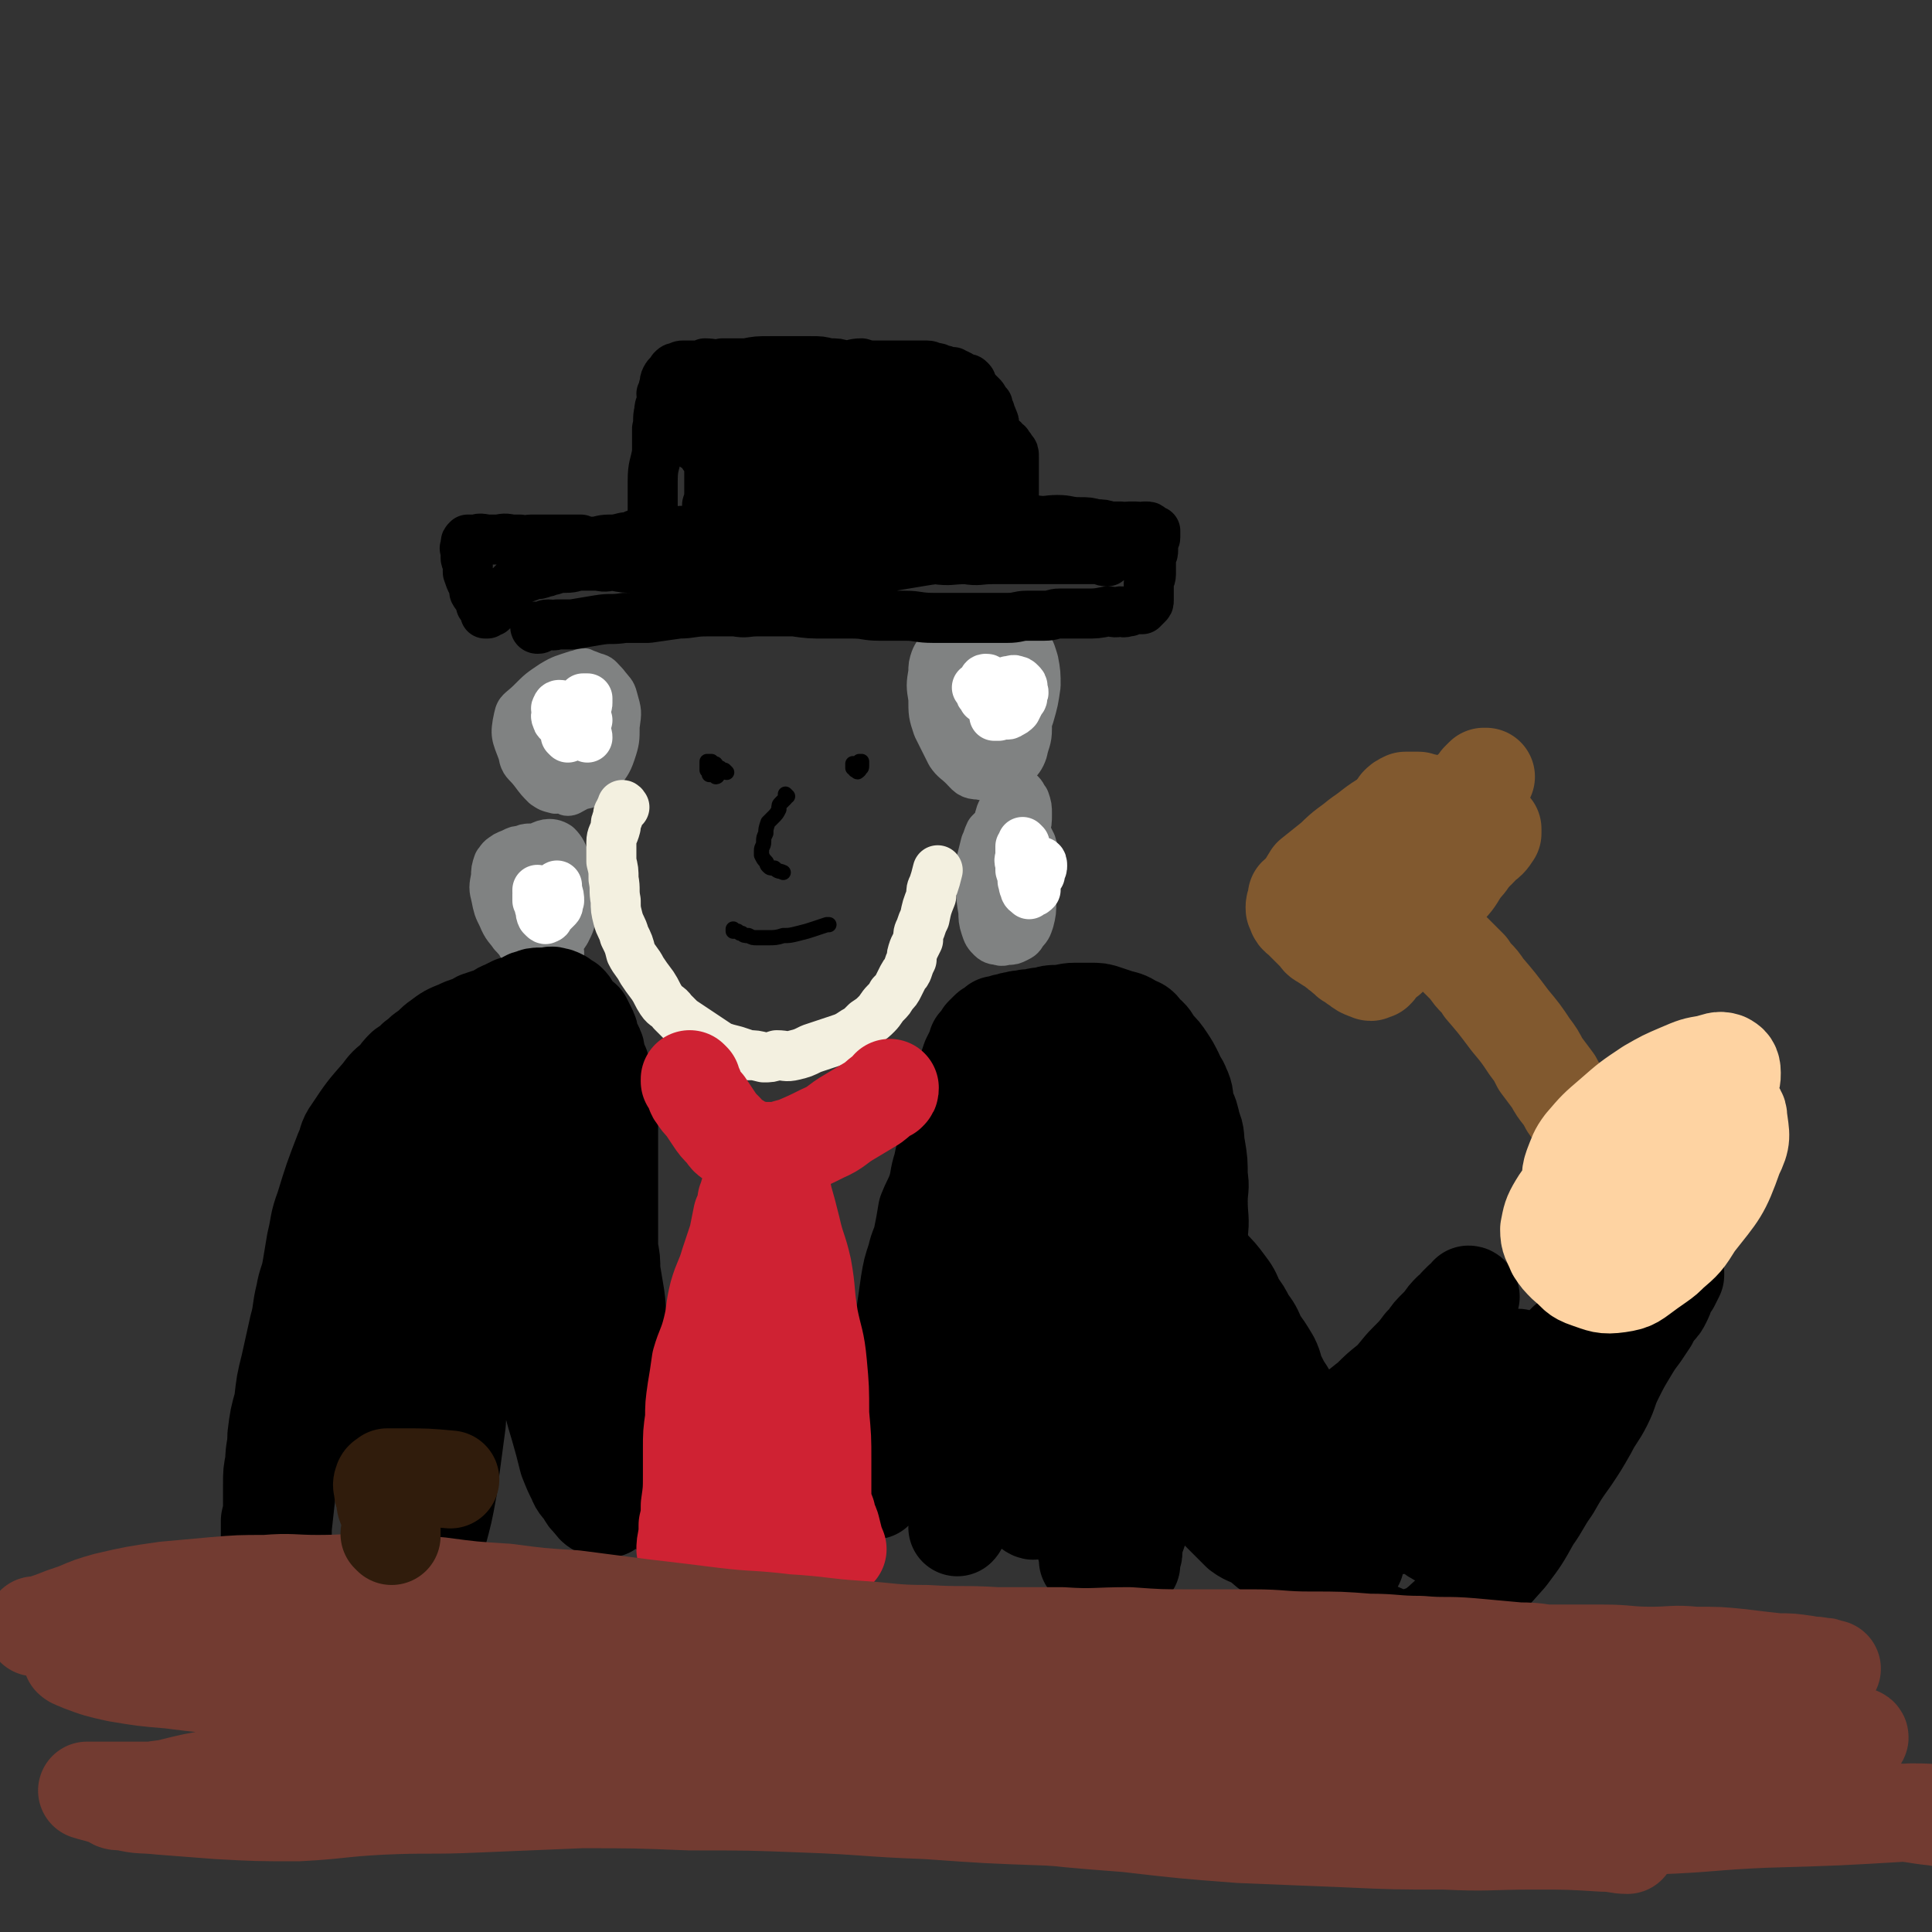 <svg viewBox='0 0 888 888' version='1.1' xmlns='http://www.w3.org/2000/svg' xmlns:xlink='http://www.w3.org/1999/xlink'><rect x="0" y="0" width="888" height="888" fill="#333333" stroke="none"/><g fill='none' stroke='#808282' stroke-width='14' stroke-linecap='round' stroke-linejoin='round'><path d='M283,331c0,0 -1,-1 -1,-1 0,0 0,0 1,0 0,0 0,0 0,0 -1,0 -1,0 -1,-1 -1,0 0,0 -1,-1 -1,-1 -1,-1 -1,-2 -1,-2 -1,-2 -3,-3 -1,-2 -1,-2 -3,-3 -2,-1 -2,-1 -4,-2 -3,-1 -2,-1 -5,-2 -2,-1 -2,-1 -5,-2 -2,0 -2,0 -5,0 -2,1 -2,0 -4,0 -2,1 -3,1 -5,2 -1,1 -2,1 -2,3 -2,3 -2,4 -2,7 2,13 2,13 5,25 2,5 2,5 5,9 2,3 2,3 5,5 2,2 2,3 4,3 2,0 3,-1 5,-2 2,-1 2,-1 4,-3 1,-2 1,-2 2,-5 2,-2 1,-3 2,-6 1,-7 1,-7 2,-14 0,-5 1,-5 0,-9 -1,-4 -1,-4 -2,-7 -2,-1 -2,-1 -4,-2 -3,-1 -3,-2 -6,-2 -2,0 -3,0 -5,1 -3,1 -3,2 -5,4 -2,3 -2,3 -3,7 -1,4 -1,4 -1,8 0,3 0,3 1,6 2,3 1,4 4,5 3,3 4,4 8,4 2,1 3,1 5,-1 5,-6 5,-7 8,-14 2,-5 2,-6 2,-11 0,-5 0,-5 -2,-10 -1,-4 -1,-4 -3,-6 -3,-3 -3,-3 -6,-3 -4,-1 -4,-1 -7,0 -4,1 -5,1 -8,4 -4,4 -4,4 -6,9 -3,6 -4,6 -3,12 2,12 3,12 9,23 2,5 3,5 7,8 3,2 3,2 6,1 4,0 4,0 7,-1 4,-2 4,-2 7,-6 3,-5 4,-5 6,-11 2,-6 2,-7 2,-13 1,-7 1,-7 -1,-14 -1,-4 -2,-4 -5,-8 -3,-3 -3,-4 -7,-5 -5,-2 -5,-2 -10,-1 -6,2 -7,2 -12,5 -6,4 -6,4 -11,9 -4,4 -6,4 -7,9 -2,9 -1,10 2,18 1,6 3,6 6,10 3,4 3,4 6,7 3,2 3,2 7,3 2,0 3,0 5,-1 4,-2 4,-1 7,-4 4,-4 3,-5 6,-10 3,-7 3,-7 5,-14 1,-7 2,-7 2,-14 0,-5 -1,-5 -3,-10 -1,-3 -1,-4 -4,-6 -1,-2 -2,-2 -4,-3 -3,0 -4,1 -7,2 -5,3 -5,3 -9,6 -5,5 -4,6 -7,12 -3,6 -4,6 -5,12 0,6 1,6 3,12 1,5 1,5 4,9 2,3 2,4 5,6 2,1 3,1 5,1 3,-1 4,-1 6,-3 3,-2 3,-2 6,-5 2,-3 2,-4 4,-7 '/></g>
<g fill='none' stroke='#808282' stroke-width='23' stroke-linecap='round' stroke-linejoin='round'><path d='M266,332c0,0 -1,-1 -1,-1 0,0 0,0 0,1 0,0 0,0 0,0 1,0 0,-1 0,-1 0,0 0,1 0,1 -1,1 -1,1 -2,1 0,1 0,1 -1,2 0,1 0,2 0,3 1,2 2,1 3,3 1,1 1,2 2,3 1,1 2,1 3,1 2,1 2,2 3,2 2,0 2,-1 3,-2 2,-1 2,-1 2,-3 1,-2 1,-2 1,-4 0,-2 0,-2 -1,-4 -1,-3 -1,-3 -2,-5 -1,-1 -2,-1 -3,-3 -2,-1 -2,-1 -4,-2 -1,0 -2,-1 -3,-1 -1,1 -1,1 -1,2 -1,2 -1,2 -1,3 0,2 0,2 0,3 0,2 0,2 2,3 0,1 1,1 2,1 1,-1 1,-1 2,-2 1,-1 1,-1 1,-2 0,-1 0,-1 0,-2 0,-1 -1,-2 -1,-2 -1,0 -1,1 -2,2 '/><path d='M259,394c0,0 -1,0 -1,-1 0,0 0,1 1,1 0,0 0,0 0,0 -1,0 -1,0 -2,-1 -1,0 -1,0 -2,-1 -2,0 -2,0 -3,-1 -2,0 -2,0 -4,0 -2,-1 -2,-1 -4,-1 -2,0 -2,0 -4,1 -2,0 -2,0 -4,1 -2,1 -3,1 -4,2 -2,1 -2,2 -3,3 -1,3 -1,3 -1,6 -1,5 -1,5 0,9 1,5 1,5 3,9 2,5 3,5 5,8 3,3 3,4 6,6 2,1 2,1 5,2 2,0 2,0 5,-1 2,-1 2,-1 4,-3 2,-2 2,-2 4,-5 2,-4 2,-4 3,-9 1,-4 0,-4 0,-9 0,-4 0,-4 -1,-7 0,-3 0,-3 -2,-5 -1,-1 -2,-1 -4,-2 -2,0 -2,0 -4,1 -3,0 -3,0 -6,1 -2,1 -2,1 -4,2 -2,2 -2,3 -4,5 -1,3 -1,4 -1,7 1,3 1,3 2,6 2,3 2,3 4,5 2,3 2,4 5,4 3,1 3,0 6,-1 2,-1 2,-1 3,-4 2,-3 2,-4 3,-8 1,-6 2,-6 1,-12 -2,-6 -1,-9 -5,-13 -3,-2 -6,-1 -9,1 -3,1 -3,2 -4,5 -3,5 -2,5 -3,10 -1,6 -1,6 -2,11 0,8 0,9 1,16 1,3 2,3 4,5 1,1 1,1 3,1 2,0 2,1 3,0 3,-2 3,-3 5,-6 2,-4 1,-5 2,-10 1,-4 1,-5 1,-9 0,-4 0,-4 -1,-7 0,-1 -1,-2 -2,-2 -1,0 -2,1 -3,2 -2,3 -2,3 -4,7 -1,5 -1,5 -2,10 -1,4 -1,4 0,8 1,3 1,3 3,5 3,2 4,1 7,2 1,0 1,0 2,0 '/><path d='M442,308c0,0 -1,-1 -1,-1 0,0 1,1 1,1 0,-1 -1,-1 -1,-2 -1,0 -1,0 -2,-1 -1,-2 0,-2 -2,-3 -1,-2 -1,-2 -2,-3 -1,0 -2,0 -3,1 -1,1 -1,1 -2,3 -1,3 -1,3 -1,6 -1,6 -1,6 0,12 0,7 0,7 2,13 3,6 3,6 6,12 2,3 3,3 6,6 3,3 3,4 7,4 5,1 6,1 11,-1 3,-1 3,-1 5,-4 2,-2 3,-3 4,-6 1,-5 2,-5 2,-10 0,-5 0,-5 -1,-10 -1,-4 -1,-4 -3,-7 -1,-3 -1,-3 -3,-5 -2,-2 -2,-2 -5,-4 -3,-1 -3,-1 -6,-1 -3,-1 -3,-1 -6,0 -2,1 -3,0 -4,2 -2,3 -3,3 -3,6 -1,5 -1,5 0,9 0,5 0,6 2,10 2,4 2,4 5,7 2,2 3,2 6,3 2,0 3,0 6,-1 4,-2 4,-2 7,-5 4,-5 4,-5 6,-10 2,-7 2,-7 3,-14 0,-5 0,-6 -1,-11 -1,-3 -1,-4 -3,-7 -2,-2 -3,-1 -5,-2 -3,-1 -3,-2 -6,-2 -4,1 -4,1 -7,3 -4,2 -4,2 -7,6 -3,5 -3,5 -5,11 -1,5 -2,5 -2,11 0,5 0,5 2,10 1,3 1,3 4,5 2,2 2,2 4,2 3,1 3,0 5,-1 3,-2 3,-2 5,-5 2,-4 2,-4 3,-9 1,-5 1,-5 1,-10 0,-4 1,-4 0,-8 -1,-2 -1,-2 -2,-4 -1,0 -2,0 -3,0 -2,1 -2,1 -4,2 -2,3 -2,4 -3,7 -2,5 -2,5 -2,9 -1,4 0,6 0,9 '/><path d='M467,387c0,0 -1,-1 -1,-1 0,0 1,0 0,0 0,-1 0,-1 -1,-2 -1,-1 0,-1 -1,-1 -1,-2 -1,-2 -2,-3 -1,0 -1,0 -2,0 -2,0 -2,0 -3,1 -1,1 -1,1 -2,2 -1,2 -1,3 -2,5 -1,4 -1,4 -2,8 0,6 0,6 0,12 0,5 0,5 1,11 0,3 0,4 1,7 1,3 1,3 3,5 1,1 2,1 3,1 2,1 2,0 4,0 2,0 2,0 4,-1 2,-1 2,-1 3,-3 2,-2 2,-2 3,-5 1,-4 1,-4 1,-9 0,-4 -1,-4 -2,-8 -1,-3 -1,-3 -2,-6 -1,-4 -1,-4 -3,-6 -1,-2 -2,-2 -4,-2 -2,-1 -2,-1 -4,0 -2,0 -2,0 -3,1 -2,2 -3,2 -3,4 -1,3 -1,3 0,6 1,4 1,4 2,7 1,2 1,3 3,5 1,1 2,2 4,2 2,1 3,1 5,-1 3,-2 3,-2 4,-5 2,-3 2,-3 3,-7 1,-4 2,-4 2,-8 0,-4 -1,-4 -2,-8 -1,-2 -1,-2 -2,-4 -2,-2 -3,-1 -5,-2 -2,-1 -2,-1 -4,-1 -2,0 -2,0 -4,1 -2,1 -2,1 -3,3 -1,2 -1,2 -2,5 0,2 0,3 0,5 1,2 1,2 3,4 1,1 2,1 3,1 2,0 2,-1 4,-2 2,-3 3,-3 4,-7 2,-4 2,-5 3,-10 1,-3 1,-3 1,-7 0,-3 0,-3 -1,-6 -1,-1 -1,-2 -2,-3 -1,0 -2,1 -3,2 -1,1 -1,1 -3,2 -2,3 -2,3 -3,5 -1,3 -1,4 -1,7 0,4 0,4 0,8 0,2 0,2 2,5 1,2 1,2 3,4 '/></g>
<g fill='none' stroke='#000000' stroke-width='23' stroke-linecap='round' stroke-linejoin='round'><path d='M247,289c0,0 -1,0 -1,-1 0,0 0,1 1,1 0,0 0,0 0,0 0,0 -1,0 -1,-1 0,0 0,1 1,1 0,0 0,0 0,0 1,0 1,0 1,-1 2,0 2,-1 4,-1 2,0 2,1 4,0 3,0 3,0 7,0 6,-1 6,-1 12,-2 6,-1 6,0 12,-1 5,0 5,0 11,0 7,-1 7,-1 14,-2 6,0 6,-1 13,-1 6,0 6,0 13,0 5,1 5,0 10,0 8,0 8,0 17,0 7,1 7,1 15,1 6,0 6,0 12,0 6,0 6,1 12,1 6,0 6,0 12,0 6,0 6,1 13,1 5,0 5,0 10,0 6,0 6,0 12,0 6,0 6,0 12,0 5,0 5,-1 9,-1 4,0 4,0 8,0 4,0 4,-1 7,-1 4,0 4,0 8,0 2,0 2,0 4,0 5,0 5,0 10,-1 3,0 3,1 6,0 1,0 1,1 3,0 1,0 1,0 1,0 2,-1 2,-1 3,-1 2,0 2,0 3,0 0,0 0,0 1,-1 1,-1 1,-1 1,-1 1,-1 1,-1 1,-2 0,-1 0,-1 0,-1 0,-2 0,-2 0,-3 0,-2 0,-2 0,-4 0,-2 1,-2 1,-4 0,-1 0,-1 0,-3 0,-3 0,-3 0,-5 1,-2 1,-2 1,-3 0,-2 0,-2 0,-3 0,-2 1,-2 1,-3 0,-1 0,-1 0,-2 0,0 0,0 0,-1 0,0 -1,0 -1,0 -1,0 0,-1 -1,-1 -1,-1 -1,-1 -2,-1 -1,0 -1,0 -1,0 -2,1 -2,0 -4,0 -1,0 -1,0 -3,0 -2,0 -2,1 -4,0 -3,0 -3,0 -5,0 -3,-1 -3,-1 -6,-1 -4,-1 -4,-1 -8,-1 -5,0 -5,-1 -10,-1 -5,0 -5,1 -11,0 -5,0 -5,0 -11,0 -5,0 -5,0 -10,0 -5,0 -5,0 -11,0 -4,0 -4,-1 -9,-1 -6,0 -6,0 -12,0 -5,0 -5,0 -10,0 -7,0 -7,0 -13,0 -6,0 -6,0 -12,0 -6,0 -6,0 -12,0 -6,0 -6,0 -12,1 -5,0 -5,0 -10,0 -5,1 -5,2 -11,2 -5,1 -5,1 -10,1 -4,0 -5,0 -9,0 -5,1 -5,2 -10,2 -5,1 -5,1 -9,1 -5,0 -5,0 -10,0 -4,1 -3,2 -7,2 -4,1 -4,1 -7,1 -4,0 -4,1 -8,1 -3,0 -3,0 -5,-1 -3,0 -3,0 -6,0 -3,0 -3,0 -6,0 -3,0 -3,0 -6,0 -3,0 -3,0 -5,0 -2,0 -2,1 -5,0 -2,0 -2,0 -4,0 -4,-1 -4,0 -7,0 -2,0 -2,0 -3,0 -3,0 -4,-1 -6,0 -2,0 -1,0 -2,0 -1,1 -1,0 -1,0 -1,0 -1,0 -1,0 -1,1 -1,1 -1,2 0,0 1,0 0,0 0,1 0,1 0,2 -1,0 0,0 0,1 0,1 0,1 0,3 0,1 0,1 1,3 0,2 0,2 0,4 1,3 1,3 2,5 1,2 1,2 1,4 1,2 2,2 3,4 0,1 0,1 0,2 1,1 1,1 2,2 0,1 1,1 1,2 0,0 -1,0 -1,0 1,0 1,0 2,-1 1,0 1,0 1,0 1,-1 1,-1 2,-2 1,-1 1,-1 2,-2 1,-2 0,-2 1,-3 1,-2 1,-2 2,-3 1,-1 1,-1 2,-2 1,-1 1,-1 2,-2 2,-1 2,-1 3,-1 3,-1 3,-1 5,-2 2,0 3,0 5,-1 2,0 2,-1 4,-1 3,-1 3,-1 6,-1 4,0 4,-1 7,-1 4,0 4,0 8,0 4,1 4,0 7,0 5,1 5,1 9,1 3,1 3,0 7,1 4,1 4,1 9,2 4,0 4,0 9,0 5,1 5,1 11,2 5,1 5,1 11,1 6,0 6,0 13,-1 6,0 6,1 12,0 6,0 6,0 13,0 5,-1 5,-1 11,-2 6,-1 6,0 13,-1 6,-1 6,-2 11,-3 6,-1 6,-1 12,-2 6,-1 6,-1 12,-1 5,-1 5,0 11,-1 6,-1 6,-1 12,-2 4,0 4,1 8,0 4,0 4,0 8,0 4,0 4,0 7,0 3,0 3,0 7,0 3,0 3,0 6,0 2,1 2,1 5,1 1,1 1,0 3,0 3,1 3,1 5,2 1,0 2,1 2,1 -1,0 -2,0 -3,-1 -2,0 -2,0 -4,0 -3,0 -3,0 -6,0 -5,0 -5,0 -11,0 -7,0 -7,0 -13,0 -8,0 -8,0 -16,0 -6,0 -6,1 -12,0 -7,0 -7,1 -14,0 -7,0 -7,0 -13,0 -8,-1 -8,-1 -16,-1 -7,-1 -7,-1 -13,-2 -7,0 -7,0 -15,0 -6,-1 -6,-1 -13,-1 -7,0 -7,0 -14,0 -6,0 -6,-1 -12,-1 -6,0 -6,0 -11,0 -5,0 -5,0 -11,0 -4,0 -4,0 -9,0 -4,0 -4,0 -8,1 -3,0 -3,1 -5,1 -3,0 -3,0 -6,0 -2,0 -2,0 -4,0 -2,1 -2,1 -4,1 '/><path d='M300,252c0,0 0,-1 -1,-1 0,0 1,0 1,0 0,0 0,0 0,0 0,1 0,0 -1,0 0,0 1,0 1,0 0,-1 0,-2 0,-3 0,-2 -1,-2 -1,-4 0,-5 1,-5 1,-10 0,-7 0,-7 0,-13 0,-7 1,-7 2,-13 0,-6 0,-6 0,-11 1,-4 0,-4 1,-8 0,-3 1,-3 2,-5 0,-2 -1,-2 -1,-3 1,-2 1,-2 1,-3 1,-2 0,-2 1,-4 1,-2 2,-2 3,-4 1,-1 1,-1 2,-1 2,-1 2,-1 3,-1 3,0 3,0 5,0 3,0 3,0 5,-1 4,0 4,1 8,0 5,0 5,0 11,0 5,-1 5,-1 11,-1 5,0 5,0 10,0 5,0 5,0 9,0 4,0 4,0 8,1 4,0 4,0 7,1 4,0 4,-1 8,-1 3,1 3,1 7,1 3,0 3,0 5,0 3,0 3,0 6,0 2,0 2,0 5,0 2,0 2,0 4,0 1,0 1,0 3,0 2,0 2,1 3,1 2,0 2,0 3,1 2,0 2,0 3,1 2,0 2,0 3,0 1,1 1,1 2,1 2,1 2,1 3,2 2,0 2,0 3,1 1,1 0,1 1,2 1,2 1,2 2,3 1,1 1,1 2,2 1,1 1,1 1,2 1,1 1,1 2,2 0,2 0,2 1,3 0,2 1,2 1,3 1,2 1,2 1,4 0,3 0,3 1,5 0,2 0,2 0,4 1,3 1,3 1,6 0,4 0,4 1,7 0,4 1,4 1,8 1,3 1,3 1,6 0,3 0,3 0,6 0,2 1,2 1,4 0,2 0,2 0,4 0,1 0,1 0,3 1,1 1,1 1,2 0,0 0,0 0,1 0,0 0,1 0,1 1,-1 1,-1 1,-2 0,-2 0,-2 0,-3 0,-4 0,-4 0,-7 0,-5 0,-5 1,-10 0,-4 0,-4 0,-8 0,-4 0,-4 0,-7 0,-3 0,-3 0,-6 0,-2 0,-2 -1,-3 -1,-2 -1,-1 -2,-3 -2,-1 -1,-2 -3,-2 -1,-1 -2,-1 -4,-1 -5,0 -5,0 -10,0 -3,0 -3,0 -6,0 -4,0 -4,0 -7,-1 -5,0 -5,0 -9,0 -5,-1 -5,-2 -9,-3 -6,-1 -6,-1 -11,-2 -5,-1 -5,-1 -10,-2 -6,-1 -6,-1 -11,-2 -7,-2 -7,-2 -13,-3 -5,0 -5,0 -9,0 -5,0 -5,0 -9,0 -5,0 -6,-1 -11,0 -3,0 -3,0 -6,1 -3,0 -3,0 -5,0 -2,0 -3,0 -5,0 -2,0 -2,1 -4,1 -1,0 -1,0 -2,1 -1,0 -1,1 -1,1 0,1 -1,1 -1,2 1,2 1,2 2,5 1,3 1,3 3,7 1,3 1,3 3,5 1,3 2,3 3,6 2,5 2,5 4,11 1,2 1,2 2,5 0,3 0,3 0,5 0,2 0,2 0,4 1,2 0,2 0,4 1,1 1,0 1,1 1,1 0,1 0,2 0,0 0,0 0,0 1,0 1,0 2,-1 1,0 1,0 2,0 3,-2 3,-2 6,-3 5,-3 5,-3 10,-5 5,-3 5,-3 11,-5 6,-3 6,-3 13,-5 5,-1 4,-2 9,-3 5,-1 5,-1 10,-1 4,-1 4,-1 8,-1 4,0 4,0 9,-1 3,0 3,0 7,0 4,-1 4,-1 8,-1 3,0 3,0 6,-1 3,0 3,0 6,-1 2,0 2,0 4,0 1,-1 1,-1 3,-1 0,0 1,0 1,0 0,0 0,0 -1,0 -2,0 -2,0 -4,0 -3,0 -3,0 -5,0 -4,0 -5,0 -9,0 -6,0 -6,-1 -12,-2 -6,0 -6,0 -13,-1 -6,-1 -6,-1 -11,-2 -6,-1 -6,-1 -12,-3 -5,-1 -5,-1 -11,-2 -6,-1 -6,-2 -11,-2 -9,-1 -9,0 -17,-1 -7,0 -7,0 -13,-1 -2,0 -2,0 -4,0 -2,0 -2,0 -4,0 -1,-1 -1,-1 -3,-1 -1,0 -1,0 -1,0 0,0 0,-1 1,-1 1,0 1,0 3,-1 2,0 2,0 4,0 6,-1 6,-2 11,-3 8,-1 8,-1 16,-2 6,-1 6,-1 13,-2 6,-1 6,0 12,-1 4,0 4,0 9,-1 6,0 6,0 12,0 5,-1 5,0 10,0 4,0 4,0 9,0 3,0 3,0 7,0 2,0 2,0 4,0 2,1 2,0 4,0 1,0 1,0 2,0 1,0 1,1 1,0 1,0 0,0 -1,-1 -1,-1 -1,-1 -2,-2 -2,-1 -2,-1 -4,-2 -3,-2 -3,-2 -7,-3 -5,-2 -5,-1 -10,-2 -6,-1 -6,-1 -13,-2 -6,-1 -6,-2 -12,-2 -6,0 -6,0 -12,0 -3,0 -3,0 -7,0 -4,0 -4,1 -7,1 -3,0 -3,0 -6,1 -3,0 -3,1 -6,1 -3,1 -3,1 -6,2 -3,0 -3,0 -6,1 -2,0 -2,0 -5,1 -1,1 -1,1 -2,2 -2,0 -2,0 -3,1 -1,1 -1,2 -1,3 -1,2 -1,2 -1,4 0,2 0,2 0,5 0,3 0,3 0,6 0,3 0,3 0,6 0,3 0,3 0,6 0,3 0,3 0,6 0,3 0,3 -1,6 0,2 0,2 0,5 -1,2 0,2 0,3 0,2 0,2 0,3 0,1 0,1 0,1 0,-1 0,-1 1,-2 1,-3 1,-3 2,-5 2,-5 2,-5 4,-10 2,-5 1,-5 3,-11 1,-5 1,-5 2,-9 0,-3 1,-3 1,-5 1,-1 1,-1 1,-2 1,-2 1,-3 2,-3 1,0 1,2 2,3 1,2 1,2 2,5 2,3 2,3 3,6 2,4 2,4 5,7 2,3 2,3 4,5 3,3 2,3 5,5 1,1 2,1 4,1 1,0 1,0 2,0 2,-1 2,-1 3,-2 0,-1 0,-1 -1,-2 0,-1 0,-1 -1,-2 -2,-1 -2,-1 -4,-2 -2,-1 -2,-2 -4,-2 -2,0 -2,0 -4,0 -2,0 -2,1 -3,1 -2,0 -2,0 -3,1 -1,0 -2,1 -2,1 0,0 1,-1 2,-1 1,-1 1,-1 2,-3 1,-2 1,-2 1,-4 0,-3 0,-3 0,-6 -1,-2 0,-2 -2,-4 0,-1 -1,-2 -2,-2 -1,0 -2,1 -3,2 -1,2 -1,2 -1,3 '/></g>
<g fill='none' stroke='#FFFFFF' stroke-width='23' stroke-linecap='round' stroke-linejoin='round'><path d='M450,317c0,0 0,-1 -1,-1 0,0 1,0 1,1 0,0 0,0 0,0 0,0 0,-1 -1,-1 0,0 1,0 1,1 0,0 0,0 0,0 0,0 1,0 1,1 0,0 -1,1 0,1 0,1 1,1 1,2 1,0 1,0 1,0 1,0 1,1 2,0 0,0 0,0 0,-1 1,0 1,0 1,-1 0,-1 0,-1 0,-2 0,-2 -1,-2 -1,-3 0,0 0,-1 -1,-1 0,-1 0,-1 -1,-1 -1,0 -1,1 -1,1 0,1 0,1 0,3 1,2 0,2 1,4 1,2 1,1 3,3 1,2 0,3 2,4 1,1 1,1 3,1 1,0 2,1 3,0 2,-1 2,-1 3,-2 1,-2 1,-2 2,-4 1,-1 1,-1 1,-3 1,-1 0,-1 0,-3 0,-1 0,-1 -1,-2 -1,-1 -1,-1 -2,-1 -1,-1 -2,0 -3,0 -1,0 -1,0 -2,1 -2,1 -2,1 -3,3 -1,2 -1,2 -2,3 0,2 0,2 0,4 -1,2 -1,2 0,4 0,0 0,1 0,1 1,0 2,0 2,0 1,-1 1,-1 1,-2 0,-2 0,-2 0,-3 1,-2 0,-2 0,-3 0,-2 1,-2 0,-3 0,-1 0,-1 -1,-1 -1,-1 -1,-1 -2,0 -1,0 -1,0 -1,1 -1,1 0,1 0,3 0,2 0,3 0,4 '/><path d='M471,388c0,0 -1,-1 -1,-1 0,0 0,0 0,0 0,0 0,0 0,0 1,1 0,0 0,0 0,0 0,0 0,0 0,1 0,1 -1,2 0,1 0,1 0,2 0,2 0,2 0,4 0,3 0,3 0,5 1,3 1,3 1,5 1,2 0,2 1,3 0,2 1,2 2,3 0,0 0,0 1,-1 1,0 1,0 2,-1 0,-2 0,-2 0,-4 0,-2 0,-2 -1,-5 0,-2 0,-2 -1,-4 -1,-2 -1,-2 -2,-4 0,-1 0,-1 -1,-1 -1,0 -1,0 -2,0 0,1 0,1 0,2 0,2 -1,2 0,4 0,1 1,1 1,2 1,2 1,2 2,3 1,2 1,1 3,2 1,0 1,0 1,0 1,-1 1,-1 2,-2 0,-1 0,-1 0,-2 1,-1 1,-1 1,-2 0,-1 0,-2 -1,-2 0,0 0,1 -1,1 -1,1 -1,1 -2,2 -1,1 0,1 -1,3 '/><path d='M248,410c0,0 -1,-1 -1,-1 0,0 0,0 0,1 0,0 0,0 0,0 1,0 0,-1 0,-1 0,0 0,0 0,1 0,0 0,0 0,0 1,0 0,-1 0,-1 0,0 0,0 0,1 0,0 0,0 0,0 1,0 0,-1 0,-1 0,0 0,0 0,1 0,0 0,0 0,0 1,0 0,-1 0,-1 0,0 0,0 0,1 1,0 0,1 0,1 0,1 0,2 0,3 1,1 1,1 1,3 1,2 0,2 1,4 0,0 0,0 1,1 0,0 1,1 1,0 1,0 1,0 1,-1 1,-1 1,-1 1,-2 0,-1 1,-1 0,-3 0,-1 0,-1 0,-2 -1,-1 0,-1 0,-2 0,-1 0,-1 -1,-2 -1,0 -1,0 -2,0 0,1 0,1 0,2 0,1 0,1 0,2 0,2 0,2 1,3 0,1 0,1 1,2 1,0 1,0 2,0 1,-1 1,-1 2,-2 1,-1 0,-1 1,-3 0,-2 0,-2 -1,-5 0,-1 0,-1 0,-2 '/><path d='M270,331c0,0 -1,-1 -1,-1 0,0 0,0 0,0 0,0 0,0 0,0 1,1 0,0 0,0 0,0 0,0 -1,0 0,1 0,1 0,2 -1,1 -1,1 -2,1 -1,1 -1,1 -2,2 -1,1 -1,1 -2,1 0,1 -1,1 -1,2 0,0 0,1 0,1 0,0 -1,-1 -1,-1 0,-1 0,-1 0,-2 0,-1 0,-1 0,-3 0,-1 0,-1 -1,-3 0,-1 0,-1 0,-3 -1,-1 -1,-1 -1,-2 0,-1 0,-1 -1,-1 0,0 -1,0 -1,1 -1,1 0,1 0,2 0,2 -1,2 0,3 0,1 0,1 1,2 1,1 2,0 3,0 1,1 1,1 2,0 2,0 2,0 3,-1 1,-1 1,-2 2,-3 1,-2 1,-2 2,-3 1,-1 1,-1 1,-2 0,-1 0,-2 0,-2 0,0 -1,0 -2,0 0,1 0,1 0,3 -1,2 -1,2 -1,4 0,2 0,2 1,5 0,2 1,2 1,4 1,1 1,1 1,2 '/></g>
<g fill='none' stroke='#F3F0E0' stroke-width='23' stroke-linecap='round' stroke-linejoin='round'><path d='M287,371c0,0 -1,-1 -1,-1 0,0 1,0 0,1 0,0 0,0 0,1 -1,0 -1,0 -1,1 -1,1 -1,1 -1,3 -1,2 -1,2 -1,4 -1,4 -2,4 -2,7 0,4 0,4 0,9 1,4 1,4 1,8 1,5 0,5 1,10 0,4 0,4 1,8 1,4 2,4 3,8 2,4 2,4 3,8 2,4 3,4 5,8 2,3 2,3 5,7 2,3 2,4 4,7 2,3 3,2 5,5 2,2 2,2 4,4 3,2 3,2 6,4 3,2 3,2 6,4 3,2 3,2 6,4 3,1 3,1 7,2 3,1 3,1 6,2 3,0 3,0 7,1 3,0 3,0 6,-1 4,0 4,1 8,0 4,-1 4,-1 8,-3 3,-1 3,-1 6,-2 3,-1 3,-1 6,-2 3,-1 3,-1 5,-2 3,-2 3,-2 5,-3 2,-2 2,-2 3,-3 3,-2 3,-2 5,-4 2,-2 2,-3 4,-5 2,-2 2,-2 3,-4 2,-2 2,-2 3,-4 1,-2 1,-2 2,-4 1,-2 1,-1 2,-3 1,-3 1,-3 2,-5 0,-2 0,-2 1,-5 1,-2 1,-2 2,-4 0,-3 0,-3 1,-5 1,-3 1,-3 2,-5 1,-5 1,-5 3,-10 0,-3 0,-3 1,-5 1,-3 1,-3 2,-7 '/></g>
<g fill='none' stroke='#000000' stroke-width='7' stroke-linecap='round' stroke-linejoin='round'><path d='M393,352c0,0 -1,-1 -1,-1 0,0 0,0 0,0 0,0 0,0 0,0 1,1 0,0 0,0 0,0 0,0 0,0 0,0 0,0 0,0 1,1 0,0 0,0 0,0 0,0 0,0 0,0 0,0 0,0 1,1 0,0 0,0 0,0 0,0 0,0 0,0 0,0 0,0 1,1 0,0 0,0 0,0 0,1 0,2 1,0 1,0 1,1 1,0 1,0 1,0 0,1 0,1 1,0 0,0 0,0 0,-1 1,0 1,0 1,-1 0,0 0,0 0,-1 0,0 0,-1 0,-1 0,0 -1,0 -1,0 0,1 0,1 0,1 0,1 0,1 -1,1 '/><path d='M334,355c0,0 -1,0 -1,-1 0,0 0,1 1,1 0,0 0,0 0,0 0,0 0,0 -1,-1 0,0 0,0 0,0 -1,0 -1,0 -2,-1 0,0 0,0 -1,0 -1,-1 -1,0 -2,0 0,0 0,0 0,0 0,0 0,0 0,0 1,1 0,1 0,1 0,1 0,1 0,2 1,0 1,0 1,0 1,0 0,1 0,1 1,0 1,-1 1,-2 0,0 0,0 0,0 0,-2 0,-2 -1,-3 0,-1 0,-1 -1,-1 0,0 -1,0 -1,-1 -1,0 -1,0 -2,0 0,1 0,1 0,2 0,1 0,1 0,2 0,0 0,0 1,1 0,1 0,1 0,1 1,0 1,0 2,0 0,0 0,-1 0,-1 1,-1 1,0 2,-1 1,0 0,0 1,-1 '/><path d='M362,366c0,0 -1,-1 -1,-1 0,0 0,0 0,0 0,0 0,0 0,0 1,1 0,0 0,0 0,0 0,0 0,0 0,0 0,0 0,0 0,1 0,1 0,2 -1,1 -1,1 -2,2 -1,1 -1,1 -1,3 -1,2 -1,2 -3,4 -1,1 -1,1 -2,2 -1,3 -1,3 -1,5 -1,2 -1,2 -1,4 0,2 -1,2 -1,4 0,1 0,1 0,2 1,2 1,2 2,3 1,1 0,1 1,2 1,1 1,1 3,1 2,2 2,1 4,2 '/><path d='M338,428c0,0 -1,-1 -1,-1 0,0 0,0 0,1 0,0 0,0 0,0 1,0 0,-1 0,-1 0,0 0,0 0,1 0,0 0,0 0,0 1,0 1,0 2,0 1,1 1,1 2,1 1,1 1,1 3,1 2,1 2,1 4,1 2,0 2,0 5,0 3,0 4,0 7,-1 3,0 3,0 7,-1 4,-1 4,-1 7,-2 3,-1 3,-1 6,-2 0,0 0,0 1,0 '/><path d='M305,697c0,0 -1,0 -1,-1 0,0 0,1 0,1 0,0 0,0 0,0 1,0 0,0 0,-1 0,0 0,1 0,1 0,0 0,0 0,0 0,0 0,0 0,-1 0,-1 1,-1 0,-1 0,-2 0,-2 0,-3 -1,-3 -1,-3 -1,-6 -1,-4 0,-4 -1,-7 0,-6 0,-6 -1,-11 -1,-7 -2,-7 -3,-14 -1,-8 -1,-8 -1,-15 -1,-9 0,-9 -1,-17 0,-8 0,-8 -1,-15 0,-7 0,-7 0,-15 0,-6 0,-6 0,-12 0,-6 0,-6 0,-12 0,-5 0,-5 0,-11 0,-4 -1,-4 -1,-9 0,-6 0,-6 0,-13 0,-4 0,-4 0,-9 0,-4 0,-4 -1,-7 0,-4 0,-4 -1,-8 0,-3 1,-3 0,-6 0,-4 0,-4 0,-7 -1,-3 0,-3 -1,-6 -1,-3 -1,-3 -2,-5 0,-2 0,-2 -1,-4 -1,-1 -1,-1 -2,-3 0,-2 0,-2 0,-4 -1,-1 -1,-1 -2,-3 -1,-1 0,-1 -1,-3 -1,-1 -1,-1 -3,-2 -1,-1 -1,-1 -2,-1 -1,-1 -1,-2 -2,-3 -1,0 -1,0 -2,0 -2,-1 -2,-1 -3,-1 -2,0 -2,-1 -3,-1 -1,0 -1,1 -3,1 -2,0 -2,0 -4,0 -1,0 -1,0 -3,1 -3,0 -3,1 -5,1 -3,1 -3,1 -5,2 -3,1 -3,1 -6,1 -4,1 -4,1 -7,2 -3,1 -3,1 -7,1 -3,1 -3,1 -7,2 -4,1 -4,0 -7,1 -3,1 -3,2 -6,3 -3,1 -3,0 -6,1 -3,1 -3,1 -6,2 -3,1 -3,1 -6,3 -2,1 -2,1 -4,3 -2,1 -3,1 -5,2 -2,1 -2,1 -3,3 -3,2 -3,2 -5,4 -5,4 -5,4 -9,9 -4,4 -3,5 -6,9 -3,5 -3,5 -5,9 -2,7 -2,7 -5,13 -3,7 -3,7 -5,15 -3,8 -3,8 -5,16 -3,9 -3,9 -6,18 -2,9 -2,9 -3,17 -2,10 -2,10 -3,19 -1,12 -1,12 -1,23 1,11 1,13 2,23 '/></g>
<g fill='none' stroke='#000000' stroke-width='45' stroke-linecap='round' stroke-linejoin='round'><path d='M307,695c0,0 -1,-1 -1,-1 0,0 0,0 1,1 0,0 0,0 0,0 0,0 -1,-1 -1,-1 0,0 1,1 1,1 0,-1 -1,-1 -1,-2 -1,-1 0,-2 -1,-3 -1,-3 -1,-3 -2,-6 -2,-6 -2,-6 -3,-11 -2,-7 -2,-7 -3,-14 -2,-8 -3,-8 -5,-17 -2,-9 -1,-9 -3,-17 -2,-8 -3,-8 -4,-15 -2,-7 -1,-7 -2,-14 -1,-6 -1,-6 -2,-12 0,-5 0,-5 -1,-10 0,-6 0,-6 0,-12 0,-5 0,-5 0,-9 0,-6 0,-6 0,-12 0,-5 0,-5 0,-10 0,-4 0,-4 0,-8 0,-4 0,-4 0,-7 0,-4 -1,-4 -1,-7 0,-3 0,-3 -1,-7 0,-3 0,-3 -1,-6 0,-3 0,-3 -1,-6 -1,-2 -1,-2 -2,-5 0,-2 0,-2 -1,-4 -1,-2 -1,-2 -2,-4 0,-2 0,-2 -1,-4 -1,-2 -1,-2 -2,-4 -1,-1 -2,-1 -3,-2 -1,-2 -1,-2 -2,-3 -1,-2 -1,-2 -2,-3 -2,-1 -2,-1 -3,-2 -2,-1 -2,-1 -3,-1 -2,-1 -2,0 -3,0 -2,0 -2,0 -3,0 -3,0 -3,0 -5,1 -2,0 -2,1 -4,2 -2,1 -2,1 -4,1 -2,1 -2,1 -4,2 -3,1 -3,2 -6,3 -3,1 -3,1 -6,2 -2,1 -2,2 -4,2 -3,1 -3,1 -5,2 -5,2 -5,2 -9,5 -3,2 -3,3 -6,5 -3,2 -2,2 -5,4 -2,2 -2,2 -5,4 -2,2 -2,2 -4,5 -4,3 -4,3 -7,7 -7,8 -7,8 -13,17 -3,4 -2,5 -4,9 -5,13 -5,13 -9,26 -3,8 -2,8 -4,16 -1,6 -1,6 -2,12 -1,6 -2,6 -3,12 -2,8 -1,8 -3,15 -2,9 -2,9 -4,18 -2,8 -2,8 -3,17 -2,7 -2,7 -3,15 0,6 -1,6 -1,12 -1,5 -1,5 -1,10 0,4 0,4 0,9 0,4 0,4 -1,8 0,4 0,4 0,8 1,2 1,2 1,5 1,3 1,3 1,5 0,1 0,1 0,3 0,1 0,1 1,2 0,0 0,1 1,0 0,0 0,-1 0,-2 1,-3 1,-3 1,-5 1,-7 1,-7 1,-13 1,-9 1,-9 2,-18 1,-9 1,-9 2,-18 2,-9 2,-9 4,-19 3,-9 3,-9 6,-18 3,-11 3,-11 6,-21 4,-9 4,-9 8,-18 4,-7 4,-7 8,-14 5,-8 5,-8 10,-15 5,-7 5,-6 10,-13 4,-6 4,-6 8,-12 4,-4 4,-3 8,-8 2,-3 2,-3 5,-6 2,-3 2,-3 4,-5 2,-2 2,-2 4,-3 2,-1 2,-2 4,-2 0,-1 1,0 1,1 1,1 1,2 0,4 0,6 -1,6 -2,12 -2,10 -2,10 -5,20 -3,13 -3,13 -7,26 -3,14 -3,14 -5,28 -3,14 -3,14 -5,27 -2,13 -2,13 -3,26 -1,10 0,10 -1,20 0,8 -1,8 -2,16 0,6 1,6 1,12 0,4 0,4 0,8 1,3 1,3 2,6 0,1 0,1 1,2 0,2 0,3 1,3 1,-1 2,-1 2,-3 3,-7 3,-7 4,-14 3,-11 3,-11 5,-22 2,-15 2,-15 4,-30 1,-15 0,-15 2,-30 1,-14 1,-14 3,-29 2,-14 2,-14 4,-27 2,-12 2,-12 5,-23 3,-13 3,-13 6,-26 1,-2 1,-2 3,-5 1,-1 1,-1 2,-2 1,-2 1,-2 2,-4 1,-1 1,-2 2,-2 0,-1 1,-1 2,-1 1,1 2,1 2,3 2,6 1,7 2,13 0,10 0,10 0,21 1,13 1,13 2,27 0,12 1,12 1,24 1,11 1,11 2,22 1,11 0,11 2,21 2,10 2,10 5,20 2,7 2,7 4,15 2,5 2,5 4,9 1,3 2,3 4,6 1,2 1,2 3,4 1,1 1,2 3,3 1,0 1,0 3,0 1,0 1,1 2,0 1,-1 1,-1 1,-3 1,-3 1,-3 1,-6 0,-9 0,-9 -1,-17 -1,-11 -1,-11 -2,-21 -2,-12 -1,-12 -3,-24 -2,-11 -2,-11 -4,-22 -2,-10 -2,-10 -4,-19 -2,-9 -2,-9 -4,-17 -1,-9 -2,-9 -3,-18 -2,-10 -2,-10 -3,-19 -1,-7 -1,-7 -2,-15 -1,-5 -1,-5 -1,-9 0,-3 0,-3 0,-5 0,-2 0,-2 0,-4 0,0 0,-1 0,-1 -1,1 -1,2 -2,3 -2,7 -2,7 -4,14 -3,10 -3,10 -6,20 -3,12 -3,12 -6,25 -3,12 -3,12 -6,24 -3,11 -2,11 -6,22 -3,10 -3,10 -6,20 -4,8 -4,8 -7,16 -3,6 -3,6 -5,11 -2,4 -2,4 -5,8 -2,4 -2,4 -5,8 -3,4 -3,3 -5,7 -2,3 -2,3 -4,6 -1,2 -1,3 -2,3 -1,0 -2,-1 -2,-2 0,-6 0,-6 0,-12 1,-12 0,-12 0,-23 1,-14 2,-14 3,-27 0,-7 0,-7 0,-14 0,-2 -1,-5 -1,-4 -2,2 -2,4 -3,8 -3,9 -3,9 -4,18 -2,12 -2,12 -3,25 0,10 1,10 1,21 '/><path d='M402,685c0,0 -1,-1 -1,-1 0,0 0,0 0,0 0,0 0,0 0,0 1,1 0,0 0,0 0,0 0,0 0,0 0,0 0,0 0,0 1,1 0,0 0,0 0,0 0,0 0,0 0,0 0,0 0,0 1,1 0,0 0,0 0,0 0,0 0,0 0,0 0,0 0,-1 1,-1 1,-1 1,-2 1,-2 1,-2 1,-4 1,-5 0,-5 1,-10 2,-7 2,-6 3,-13 2,-8 2,-8 3,-17 2,-9 2,-9 3,-18 2,-8 2,-7 3,-15 1,-7 1,-7 2,-14 1,-6 1,-6 3,-12 1,-5 2,-5 3,-10 1,-5 1,-5 2,-11 2,-5 2,-4 4,-9 2,-6 1,-6 3,-12 1,-5 1,-5 3,-10 1,-4 1,-4 2,-7 1,-3 2,-3 2,-6 1,-3 0,-4 1,-7 1,-7 1,-7 3,-13 1,-3 1,-3 2,-6 1,-2 1,-2 2,-4 1,-1 1,-1 1,-3 1,-1 1,-1 2,-2 1,-1 1,-1 1,-2 1,-1 1,-1 2,-2 1,-1 1,-1 2,-1 1,-1 1,-1 2,-2 2,0 2,0 4,-1 3,0 2,-1 5,-1 2,-1 2,0 5,-1 4,0 4,-1 8,-1 3,-1 3,-1 6,-1 4,0 4,-1 8,-1 4,0 4,0 7,0 4,0 4,0 7,1 3,1 3,1 6,2 4,1 4,1 7,3 3,1 3,1 5,4 3,2 3,3 5,6 3,3 3,3 5,6 2,3 2,3 4,7 1,3 2,3 3,6 2,4 1,4 2,9 2,4 2,4 3,9 2,4 1,5 2,10 1,6 1,6 1,13 1,5 0,5 0,11 0,8 1,8 0,15 0,8 0,8 -1,16 -1,8 -1,8 -3,17 -1,8 -1,8 -3,16 -1,8 -1,8 -3,16 -2,8 -2,8 -4,17 -2,7 -2,7 -4,14 -2,7 -2,7 -4,13 -1,6 -2,6 -3,11 -2,5 -1,5 -2,11 0,3 -1,3 -1,6 -1,3 -1,3 -2,5 0,2 0,2 0,4 0,1 0,1 -1,2 0,1 0,1 0,2 -1,1 0,2 0,2 0,0 0,-1 0,-1 0,-2 0,-2 0,-3 1,-6 1,-6 2,-11 1,-8 1,-8 2,-15 0,-11 0,-11 0,-21 1,-12 1,-12 1,-24 0,-12 0,-12 -1,-24 0,-11 0,-11 -1,-23 0,-13 0,-13 0,-26 -1,-12 -1,-12 -1,-23 0,-10 1,-10 1,-20 0,-6 0,-6 0,-13 0,-4 0,-4 0,-9 1,-4 1,-4 0,-7 0,-1 0,0 0,0 -2,1 -2,1 -3,3 -3,5 -3,5 -6,11 -5,10 -4,10 -8,20 -5,11 -5,11 -9,22 -7,16 -7,16 -14,32 -6,14 -6,14 -12,29 -5,13 -5,13 -10,26 -5,10 -5,10 -8,21 -4,11 -4,11 -8,22 -1,5 -1,5 -3,10 0,2 0,2 -1,5 0,1 -1,2 -1,2 0,-1 1,-2 1,-3 2,-4 2,-4 3,-9 3,-9 3,-9 5,-17 2,-10 2,-10 4,-19 4,-18 4,-19 8,-37 4,-16 5,-16 9,-33 4,-15 3,-15 7,-29 2,-9 2,-9 4,-17 4,-17 4,-17 8,-33 0,-3 0,-3 1,-6 0,-1 0,-1 0,-2 0,-1 -1,-1 -1,-1 -1,0 -2,-1 -2,0 -4,3 -4,3 -7,8 -5,8 -5,8 -10,17 -7,14 -7,14 -13,29 -6,15 -5,15 -10,31 -4,15 -4,15 -8,30 -3,14 -3,14 -6,27 -2,10 -2,10 -4,21 -1,5 -1,5 -2,11 0,2 0,2 0,5 0,0 0,1 0,1 0,-1 0,-1 0,-2 3,-7 3,-7 5,-13 2,-11 1,-11 4,-22 4,-14 4,-14 8,-28 3,-13 3,-13 6,-25 4,-12 4,-12 8,-24 4,-10 4,-10 9,-20 5,-9 5,-9 10,-18 3,-6 4,-6 7,-11 3,-4 3,-5 5,-8 2,-2 1,-3 3,-4 2,-1 3,-2 4,-1 2,1 3,2 3,6 1,9 0,9 -1,19 -2,16 -2,16 -5,33 -3,18 -4,18 -8,37 -3,17 -3,17 -6,35 -3,14 -2,14 -5,28 -1,11 -2,11 -2,22 -1,4 -1,5 0,9 0,2 0,3 1,4 1,1 2,2 3,1 6,-6 6,-7 11,-15 5,-7 4,-8 8,-15 4,-8 4,-8 8,-16 1,0 1,-1 1,-1 1,1 1,2 2,3 0,6 0,7 -1,13 0,9 -1,9 -2,17 -1,10 0,10 -1,20 -1,5 -2,5 -3,10 0,3 1,3 1,6 0,0 0,1 0,1 1,-1 1,-1 2,-2 2,-3 2,-3 3,-6 1,-3 1,-3 2,-6 1,-3 1,-4 3,-5 1,-1 2,0 3,1 '/></g>
<g fill='none' stroke='#CF2233' stroke-width='45' stroke-linecap='round' stroke-linejoin='round'><path d='M345,550c0,0 0,0 -1,-1 0,0 1,1 1,1 0,0 0,0 0,0 0,0 0,-1 -1,-1 0,1 1,1 1,2 0,1 -1,1 -2,1 0,1 0,2 0,3 -1,2 -1,2 -2,4 -1,5 -1,5 -2,10 -2,6 -2,6 -4,12 -2,7 -3,7 -5,14 -2,8 -1,8 -3,16 -2,8 -3,8 -5,15 -1,7 -1,7 -2,13 -1,7 -1,7 -1,13 -1,7 -1,7 -1,14 0,6 0,6 0,12 0,7 0,7 -1,14 0,5 0,5 -1,9 0,3 0,3 0,5 -1,3 -1,5 -1,6 0,0 1,-1 2,-2 0,-1 0,-1 1,-3 '/><path d='M358,544c0,0 -1,0 -1,-1 0,0 0,1 1,1 0,0 0,0 0,0 0,1 0,1 0,2 1,2 2,2 2,4 2,7 2,7 4,15 2,9 3,9 5,18 2,11 1,11 3,23 2,10 3,10 4,21 1,11 1,11 1,23 1,11 1,11 1,21 0,7 0,7 0,14 0,6 0,6 2,11 0,3 1,3 2,6 1,4 1,4 2,8 1,1 0,1 1,2 '/><path d='M318,497c0,0 -1,-1 -1,-1 0,0 0,0 0,1 0,0 0,0 0,0 1,0 0,-1 0,-1 0,1 0,1 1,2 1,1 0,1 1,2 1,1 0,2 1,3 2,3 2,3 4,5 2,3 2,3 4,6 2,3 2,3 5,6 2,3 2,3 6,5 3,2 3,2 6,3 5,1 5,1 9,1 6,0 6,-1 11,-2 7,-3 7,-3 13,-6 7,-3 6,-4 13,-8 5,-3 5,-3 10,-6 4,-3 3,-3 7,-5 1,-1 1,-1 1,-2 '/><path d='M366,628c0,0 -1,0 -1,-1 0,0 0,1 0,1 0,2 0,2 0,3 -1,5 -1,5 -2,10 -2,9 -2,9 -3,17 -1,8 -1,8 -3,16 -1,13 -2,13 -3,26 -1,13 -2,13 -2,25 0,10 0,10 1,19 0,2 1,2 1,3 '/></g>
<g fill='none' stroke='#81592F' stroke-width='45' stroke-linecap='round' stroke-linejoin='round'><path d='M655,370c0,0 -1,-1 -1,-1 0,0 0,0 1,0 0,0 0,0 0,0 0,1 0,0 -1,0 0,0 0,0 0,0 -1,0 -1,0 -1,0 -3,1 -3,1 -5,2 -6,2 -6,2 -10,5 -7,4 -7,5 -13,9 -6,5 -6,4 -12,10 -5,4 -5,4 -10,8 -2,3 -2,4 -4,6 -1,2 -2,2 -3,3 0,1 0,1 0,2 0,1 -1,1 -1,3 0,1 0,1 1,2 0,1 0,1 0,1 1,2 2,1 3,3 1,1 1,1 3,3 1,1 1,1 3,3 2,2 1,2 3,3 3,2 3,2 5,3 2,2 2,2 4,3 1,2 2,1 3,3 2,1 2,1 3,2 2,1 1,1 3,2 1,1 1,0 2,1 1,0 1,0 1,0 1,1 1,1 2,0 1,0 1,0 1,0 1,-1 1,-1 1,-2 2,-2 2,-2 5,-4 2,-2 2,-2 4,-4 4,-6 4,-6 9,-11 3,-4 3,-4 6,-8 4,-4 4,-4 7,-8 4,-4 4,-4 7,-9 3,-4 3,-3 5,-7 1,-2 1,-3 2,-5 1,-1 1,-1 2,-2 1,-1 1,-1 1,-3 0,0 0,-1 0,-1 0,-1 -1,-1 -2,-1 -1,0 -1,1 -2,1 -2,1 -2,1 -4,2 -3,1 -3,1 -6,3 -5,3 -5,3 -11,7 -4,2 -4,2 -9,5 -4,2 -4,2 -8,5 -3,2 -3,2 -6,4 -1,0 -1,0 -2,1 0,1 0,1 -1,1 0,0 -1,0 -1,0 1,-1 1,-1 2,-2 2,-2 2,-2 5,-5 3,-3 3,-3 6,-6 5,-5 5,-6 10,-10 6,-5 6,-5 11,-10 4,-4 4,-4 8,-8 3,-3 3,-3 6,-6 2,-2 2,-2 3,-4 1,-1 1,-1 2,-2 0,0 1,0 1,0 -1,2 -2,2 -4,4 -4,3 -4,4 -8,7 -7,6 -7,6 -13,12 -6,5 -6,5 -12,10 -4,4 -4,4 -8,7 -2,2 -2,2 -4,4 0,1 0,1 0,1 0,0 1,0 1,-1 1,0 1,0 1,-1 1,-1 1,-1 2,-2 2,-2 1,-2 3,-3 1,-2 1,-2 2,-3 0,0 0,-1 0,0 1,0 1,0 1,1 1,1 0,2 0,3 '/><path d='M657,412c0,0 -1,0 -1,-1 0,0 0,1 0,1 0,0 0,0 0,0 1,0 0,0 0,-1 0,0 0,1 0,1 0,0 0,0 0,0 1,-1 1,-1 2,-2 1,-1 2,-1 3,-2 4,-4 4,-4 8,-8 3,-3 3,-3 7,-7 2,-2 3,-2 5,-5 3,-2 3,-2 5,-5 0,0 0,0 0,-1 0,0 0,-1 0,-1 0,0 0,0 -1,-1 -1,0 -1,0 -3,0 -2,0 -2,0 -4,0 -1,0 -1,0 -3,0 -2,0 -2,0 -4,-1 -2,-1 -2,-1 -3,-2 -2,-1 -1,-1 -3,-2 -1,-1 -1,-1 -3,-2 -1,-1 -1,-1 -3,-2 -1,-1 -1,-1 -3,-2 -2,0 -2,0 -4,-1 -2,0 -2,0 -4,0 -1,0 -1,0 -2,0 -2,1 -2,1 -3,2 0,0 0,0 0,1 '/><path d='M657,429c0,0 0,-1 -1,-1 0,0 1,0 1,0 0,0 0,0 0,0 1,1 1,1 1,2 5,3 5,3 9,7 4,4 4,4 8,8 3,5 4,4 7,9 6,7 6,7 12,15 5,6 5,6 9,12 3,4 3,4 5,8 3,4 3,4 6,8 3,6 4,5 7,11 3,4 3,5 7,9 2,3 2,3 4,6 '/></g>
<g fill='none' stroke='#000000' stroke-width='45' stroke-linecap='round' stroke-linejoin='round'><path d='M527,520c0,0 -1,0 -1,-1 0,0 0,1 0,1 1,1 0,1 0,2 0,1 0,1 0,2 1,3 0,3 1,5 3,10 3,10 8,19 2,7 3,6 7,12 3,6 3,7 7,12 4,5 4,5 7,10 4,4 4,4 7,8 3,4 3,4 5,9 3,4 3,4 5,8 3,4 3,4 5,9 3,4 3,4 6,9 2,4 1,4 3,8 2,4 2,4 4,7 1,3 1,3 3,5 1,3 1,3 3,5 1,1 1,1 2,2 2,2 2,2 3,3 2,0 2,1 4,1 2,0 2,1 4,0 2,0 2,0 4,-2 4,-2 4,-2 7,-4 4,-3 4,-3 9,-7 4,-4 4,-4 9,-8 4,-4 4,-5 8,-9 4,-4 4,-4 7,-8 3,-2 2,-3 5,-6 2,-2 2,-2 4,-4 2,-3 2,-3 4,-5 2,-1 2,-1 3,-3 1,-1 1,-1 2,-2 1,0 1,0 2,-1 1,-1 1,-1 1,-2 1,0 1,1 1,1 0,0 -1,0 -1,1 -2,1 -2,1 -3,3 -3,4 -2,4 -5,8 -3,6 -3,6 -7,11 -4,6 -4,6 -9,12 -4,6 -4,6 -8,13 -3,4 -3,4 -6,9 -2,3 -2,3 -3,6 -1,2 -1,3 -2,5 0,1 0,1 1,3 0,1 0,1 1,1 2,1 2,1 3,0 3,-1 3,-1 6,-3 5,-3 5,-4 11,-7 5,-5 5,-5 11,-10 5,-4 5,-4 10,-8 4,-4 4,-4 9,-8 3,-2 3,-2 6,-4 2,-1 2,-2 4,-3 1,0 2,0 3,-1 1,0 1,0 1,1 0,1 -1,1 -2,2 -4,5 -4,6 -9,11 -6,7 -6,7 -13,14 -8,8 -8,8 -17,16 -10,9 -10,9 -21,17 -8,7 -8,7 -17,13 -7,4 -7,4 -14,7 -5,3 -5,5 -11,4 -9,-2 -11,-2 -19,-9 -12,-11 -11,-13 -20,-26 -4,-8 -4,-8 -7,-17 -3,-5 -3,-5 -5,-11 -1,-4 0,-4 -1,-8 -1,-3 -1,-3 -2,-6 0,-2 0,-2 -1,-4 0,-2 0,-2 -1,-4 -1,-2 -1,-2 -2,-3 -1,-1 -2,-1 -3,-1 0,1 -1,1 -1,2 0,2 0,2 0,3 0,5 0,5 1,9 1,6 1,6 3,11 2,8 2,8 5,16 3,8 3,8 7,15 3,6 3,6 7,12 3,4 3,4 7,8 4,4 4,4 8,8 4,3 5,2 9,5 4,3 3,3 7,5 3,3 4,3 7,5 4,2 4,3 8,5 4,3 4,3 7,6 4,2 3,3 7,5 3,3 3,3 5,5 3,2 3,2 5,4 3,3 3,3 6,5 2,1 3,1 5,2 2,1 2,1 5,2 3,0 3,0 6,0 5,-1 5,-1 10,-3 6,-4 5,-4 11,-9 4,-4 4,-4 9,-9 8,-8 8,-8 16,-17 6,-8 6,-8 11,-17 5,-7 4,-7 9,-14 4,-7 4,-7 9,-14 4,-6 4,-6 8,-13 3,-6 4,-6 7,-12 3,-6 2,-6 5,-12 3,-6 3,-6 6,-11 3,-5 3,-5 6,-9 2,-3 2,-3 4,-6 1,-3 1,-2 3,-5 2,-2 2,-2 3,-4 1,-2 1,-2 2,-5 1,-2 1,-2 2,-3 1,-2 1,-2 2,-4 0,0 0,-1 0,-1 0,0 0,0 -1,0 -3,2 -3,2 -5,4 -6,5 -6,5 -12,10 -9,8 -9,7 -18,15 -8,8 -8,9 -16,17 -7,8 -7,8 -13,15 -4,4 -4,4 -8,9 -3,3 -3,3 -5,6 -1,2 -1,2 -2,4 -1,1 -1,1 -3,3 0,1 -1,2 -1,1 1,0 1,-1 2,-2 8,-11 8,-11 15,-22 4,-6 3,-6 7,-13 3,-3 3,-3 5,-7 2,-2 2,-2 3,-4 1,-2 1,-2 2,-3 1,-1 1,-1 1,-1 0,0 0,0 -1,0 -2,2 -2,2 -4,5 -6,6 -6,6 -11,12 -9,10 -9,10 -18,19 -9,11 -9,11 -19,22 -7,8 -8,7 -15,15 -3,4 -3,4 -7,8 -1,1 -2,2 -2,3 0,0 1,-1 1,-2 3,-4 2,-4 4,-9 4,-8 4,-8 8,-17 5,-10 5,-10 9,-20 4,-7 4,-7 7,-14 2,-5 1,-5 2,-10 1,-2 1,-2 1,-5 1,-3 0,-3 0,-5 0,-2 1,-2 0,-4 0,0 1,-1 0,-1 -1,0 -2,0 -3,1 -3,4 -3,4 -6,8 -6,9 -6,8 -12,17 -7,11 -6,11 -13,22 -5,10 -5,10 -10,20 -3,7 -3,7 -5,13 -1,4 -1,4 -2,8 0,2 0,2 -1,4 0,3 0,3 0,5 -1,1 -1,1 -1,3 0,1 0,1 0,2 0,1 0,2 -1,1 0,0 0,-1 -1,-2 -2,-3 -2,-3 -4,-6 -4,-5 -3,-6 -8,-11 -5,-8 -6,-7 -12,-14 -6,-7 -6,-7 -13,-13 -4,-5 -5,-4 -10,-8 -3,-2 -3,-2 -6,-4 -3,-1 -3,-1 -6,-2 -2,-1 -2,-1 -4,-3 -1,0 -1,0 -3,-1 0,0 -1,-1 -1,-1 0,0 1,0 2,0 3,0 3,0 6,0 6,1 6,1 13,2 8,1 8,1 15,4 11,3 11,3 20,9 9,5 9,5 17,11 8,6 8,6 15,12 4,4 4,4 9,8 2,2 2,2 5,4 2,1 2,2 4,3 3,2 4,1 7,3 1,1 1,1 2,2 1,0 1,0 1,0 1,1 0,1 0,1 1,1 1,1 2,2 0,0 -1,0 0,1 0,0 0,1 1,0 2,0 2,-1 3,-2 4,-3 5,-3 9,-7 6,-7 6,-7 12,-14 6,-8 6,-8 13,-15 4,-6 4,-6 8,-11 2,-2 3,-2 5,-5 0,0 1,0 1,0 0,0 -1,0 -1,1 -2,1 -2,1 -3,3 -3,2 -3,2 -5,4 -3,3 -3,3 -6,6 -3,2 -4,3 -6,4 '/></g>
<g fill='none' stroke='#FED3A2' stroke-width='45' stroke-linecap='round' stroke-linejoin='round'><path d='M753,560c0,0 0,-1 -1,-1 0,0 1,0 1,1 0,0 0,0 0,0 0,0 0,-1 -1,-1 0,0 1,1 1,1 1,-1 0,-1 1,-2 1,-2 2,-2 3,-3 3,-4 3,-4 6,-8 5,-6 5,-6 9,-11 5,-7 6,-7 10,-13 5,-7 5,-7 8,-14 3,-5 3,-5 4,-10 2,-3 2,-3 2,-6 0,-3 -1,-4 -3,-5 -3,-1 -4,0 -8,1 -6,1 -6,1 -13,4 -7,3 -7,3 -14,7 -9,6 -9,6 -17,13 -7,6 -7,6 -13,13 -3,4 -3,5 -5,10 -1,3 -1,3 -1,7 1,3 1,3 3,5 1,2 1,3 4,5 3,2 3,2 6,3 5,1 5,1 10,1 5,-1 6,-1 11,-4 6,-3 7,-3 12,-7 5,-5 5,-5 9,-11 4,-6 4,-6 7,-12 3,-5 3,-5 4,-11 2,-4 2,-4 2,-8 0,-3 0,-4 -2,-6 -1,-2 -2,-2 -4,-2 -5,0 -5,-1 -10,1 -7,2 -7,3 -14,7 -7,5 -7,5 -14,11 -7,7 -8,7 -13,16 -5,7 -5,8 -7,16 -1,7 0,7 0,14 0,5 0,5 2,11 1,4 1,4 4,7 2,3 2,2 5,4 3,2 3,3 6,3 5,0 6,-1 11,-3 6,-3 7,-3 13,-7 7,-6 7,-6 12,-14 11,-14 12,-14 18,-31 4,-8 3,-9 2,-17 0,-3 -1,-3 -3,-4 -3,-1 -4,-1 -8,-1 -6,1 -6,1 -13,3 -9,3 -9,3 -18,7 -9,5 -10,4 -18,11 -8,6 -8,7 -15,14 -4,5 -5,5 -8,10 -3,5 -3,6 -4,11 0,5 1,5 3,10 2,3 2,3 5,6 5,4 4,5 10,7 6,2 7,3 14,2 7,-1 7,-2 14,-7 7,-5 8,-5 13,-12 6,-7 6,-8 10,-16 4,-9 4,-9 6,-19 1,-6 1,-6 1,-11 0,-4 1,-5 -1,-7 -2,-1 -3,-1 -6,0 -6,2 -6,3 -12,7 -8,5 -8,4 -15,10 -7,6 -7,6 -13,14 -7,7 -7,7 -12,15 -3,5 -2,5 -4,11 -1,3 -1,3 -1,7 0,2 0,2 1,3 1,1 1,1 2,1 '/></g>
<g fill='none' stroke='#723B31' stroke-width='45' stroke-linecap='round' stroke-linejoin='round'><path d='M17,748c0,0 -1,0 -1,-1 0,0 0,1 0,1 0,0 0,0 0,0 1,0 0,0 0,-1 0,0 0,1 0,1 1,0 1,-1 2,-1 3,-1 3,-1 6,-2 5,-2 5,-2 11,-4 7,-3 7,-3 14,-5 13,-3 13,-3 27,-5 11,-1 11,-1 22,-2 12,-1 12,-1 24,-1 12,-1 12,0 24,0 14,0 14,-1 27,0 14,0 14,0 29,1 15,2 15,2 31,3 15,2 15,2 31,3 16,2 15,2 31,4 17,2 17,2 33,4 17,2 17,1 33,3 17,1 17,2 33,3 16,1 16,2 32,2 16,1 16,0 32,1 15,0 15,0 30,0 15,1 15,0 31,0 14,1 14,1 28,1 14,0 14,0 29,0 13,0 13,1 26,1 14,0 14,0 27,1 12,0 12,1 24,1 11,1 11,0 23,1 11,1 11,1 22,2 10,0 10,1 20,2 17,2 17,2 33,4 15,1 15,1 30,3 8,0 8,0 16,0 6,0 6,0 11,-1 6,0 6,0 11,0 4,0 4,0 7,0 3,0 3,0 6,0 2,0 2,1 5,0 1,0 1,0 2,0 1,0 1,0 2,0 0,0 1,0 1,0 0,0 -1,0 -1,0 -2,-1 -2,-1 -4,-1 -4,-1 -4,0 -7,-1 -7,-1 -7,-1 -13,-1 -9,-1 -9,-1 -17,-2 -10,-1 -10,-1 -21,-1 -10,-1 -10,0 -20,0 -11,0 -11,-1 -22,-1 -13,0 -13,0 -25,0 -14,0 -14,0 -28,0 -15,0 -15,0 -30,1 -16,0 -16,1 -32,1 -17,1 -17,1 -34,2 -17,1 -17,1 -35,1 -18,1 -18,1 -36,2 -19,1 -19,1 -38,1 -20,1 -20,0 -40,0 -20,0 -20,0 -40,-1 -20,0 -20,1 -41,0 -19,0 -19,0 -39,0 -19,-1 -19,-1 -38,-1 -17,-1 -17,0 -35,-2 -17,-1 -17,-1 -35,-3 -17,-1 -17,-1 -35,-3 -16,-1 -16,-1 -33,-2 -15,-1 -15,-1 -30,-2 -14,-1 -14,-1 -27,-2 -11,0 -11,1 -22,1 -8,1 -8,0 -15,1 -5,1 -5,1 -9,2 -2,0 -2,0 -4,1 -2,1 -2,1 -2,2 -1,1 -1,2 -1,3 1,1 2,1 4,2 8,3 8,3 17,5 12,2 12,2 24,3 16,2 16,2 32,3 18,1 18,1 35,1 19,0 19,0 39,1 22,0 22,0 44,0 23,1 23,1 46,3 23,1 23,1 47,3 24,1 24,2 49,3 25,2 25,2 50,3 26,2 26,3 52,4 26,2 26,2 52,3 26,2 26,2 53,3 26,1 26,1 52,2 49,0 49,0 97,-1 22,0 22,0 43,-1 18,-1 18,-1 36,-2 13,0 13,0 27,0 7,0 7,0 14,0 3,1 3,1 6,1 1,0 2,0 2,0 1,0 1,1 0,1 -3,0 -3,0 -6,0 -10,0 -10,0 -19,0 -15,0 -15,1 -29,1 -19,0 -19,-1 -37,0 -21,0 -21,0 -41,1 -21,2 -21,2 -43,3 -23,2 -23,2 -47,3 -24,1 -24,1 -47,1 -27,0 -27,0 -54,0 -26,0 -26,0 -53,0 -27,0 -27,1 -53,2 -26,0 -26,0 -52,1 -26,1 -26,1 -52,2 -26,0 -26,0 -52,-1 -25,0 -25,0 -49,0 -23,0 -23,0 -46,0 -20,1 -20,1 -39,2 -17,1 -17,1 -34,3 -12,2 -12,2 -24,5 -8,1 -8,1 -15,3 -3,0 -3,0 -6,0 -1,0 -1,1 -2,1 -1,0 -2,0 -2,1 1,1 2,1 5,1 8,2 8,1 17,2 13,1 13,1 26,2 18,1 18,1 37,1 19,-1 19,-2 38,-3 22,-1 22,0 44,-1 24,-1 24,-1 48,-2 25,0 25,0 50,1 27,0 27,0 53,1 28,1 28,2 56,3 28,2 28,2 56,3 29,2 29,2 57,3 28,1 28,2 56,2 29,1 29,1 57,1 28,0 28,0 56,-1 27,0 27,0 54,-1 25,-1 25,-2 49,-3 34,-1 34,-1 67,-3 8,0 8,0 15,1 1,0 1,1 0,1 -1,1 -2,0 -4,0 -10,-1 -10,-2 -20,-2 -17,-2 -17,-2 -33,-3 -23,-1 -23,-1 -45,-2 -24,-1 -24,-1 -47,-1 -25,-1 -25,-1 -50,-1 -26,0 -26,0 -53,0 -26,0 -26,0 -53,-1 -28,0 -28,0 -56,-1 -28,0 -28,0 -57,0 -28,0 -28,0 -56,0 -26,0 -26,0 -52,0 -26,0 -26,1 -51,0 -24,0 -24,0 -49,0 -24,-1 -24,-1 -48,-1 -22,0 -22,0 -44,0 -19,0 -19,0 -39,0 -16,0 -16,0 -33,0 -13,0 -13,0 -26,0 -10,0 -10,0 -20,0 -5,0 -5,0 -10,0 -2,0 -2,0 -4,0 -1,0 -1,0 -2,0 0,0 -1,0 -1,0 3,1 4,1 7,2 9,1 9,1 19,1 14,1 14,1 28,1 17,1 17,1 34,1 19,0 19,-1 37,-1 22,-1 22,0 44,-1 23,-1 23,-1 47,-2 26,0 26,0 52,0 26,0 26,0 53,1 26,1 26,1 52,3 26,2 26,2 53,5 26,3 26,3 52,5 26,3 26,3 52,5 24,1 24,1 49,2 22,1 22,1 45,1 20,1 20,0 41,0 16,0 16,0 32,1 6,0 6,1 11,1 '/></g>
<g fill='none' stroke='#301C0C' stroke-width='45' stroke-linecap='round' stroke-linejoin='round'><path d='M180,706c0,0 0,0 -1,-1 0,0 1,1 1,1 0,0 0,0 0,0 0,0 0,0 -1,-1 0,0 1,1 1,1 0,-1 0,-1 0,-2 0,-1 0,-1 0,-2 0,-1 0,-1 0,-2 0,-2 0,-2 -1,-4 0,-2 0,-2 -1,-3 -1,-2 -1,-2 -1,-5 -1,-2 -1,-2 -1,-3 0,-2 -1,-2 0,-4 0,-1 1,-1 2,-2 3,0 3,0 7,0 11,0 11,0 22,1 '/></g>
</svg>